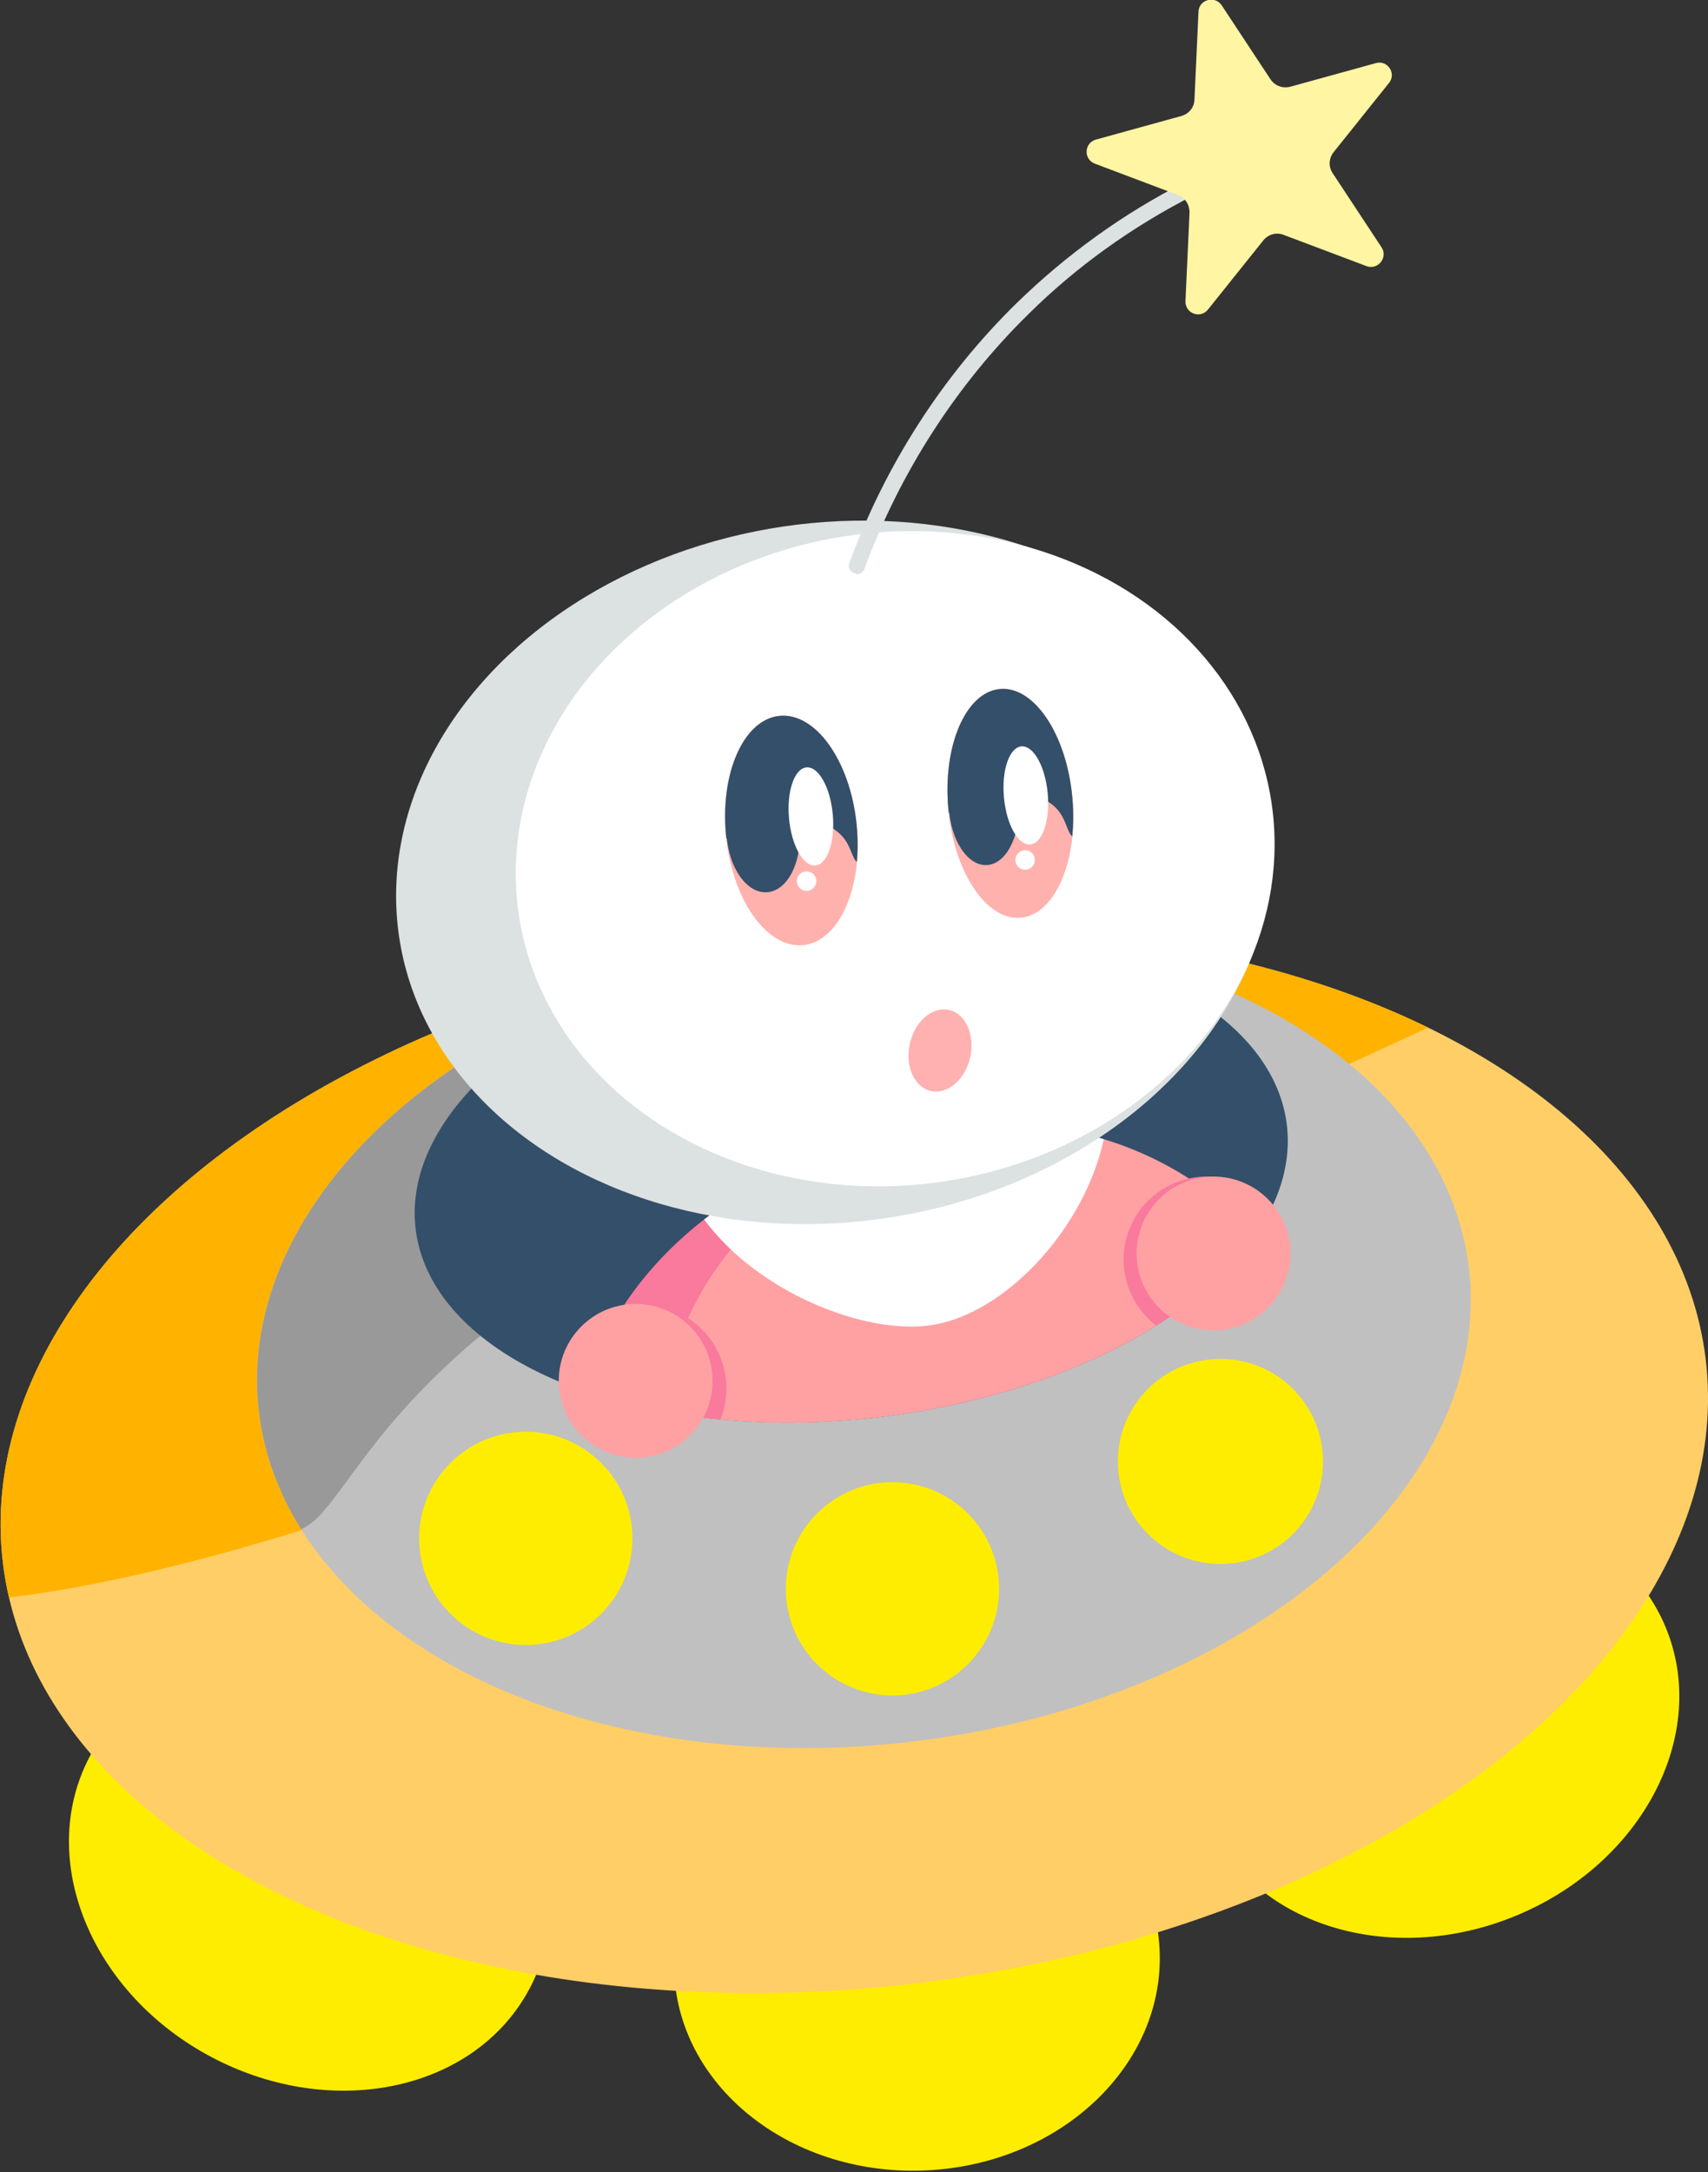 <?xml version="1.0" encoding="UTF-8"?>
<svg id="_レイヤー_1" xmlns="http://www.w3.org/2000/svg" version="1.1" xmlns:xlink="http://www.w3.org/1999/xlink" viewBox="0 0 419.7 533.7">
  <rect x="0" y="0" width="419.7" height="533.7" fill="#333333" stroke="none"/>
  <!-- Generator: Adobe Illustrator 29.3.1, SVG Export Plug-In . SVG Version: 2.1.0 Build 151)  -->
  <defs>
    <style>
      .st0 {
        clip-path: url(#clippath-4);
      }

      .st1 {
        fill: #dce1e1;
      }

      .st2 {
        fill: #fff;
      }

      .st3 {
        fill: #ffb0b0;
      }

      .st4 {
        fill: none;
      }

      .st5 {
        clip-path: url(#clippath-1);
      }

      .st6 {
        clip-path: url(#clippath-5);
      }

      .st7 {
        fill: #ffb300;
      }

      .st8 {
        fill: silver;
      }

      .st9 {
        clip-path: url(#clippath-3);
      }

      .st10 {
        fill: #ffb1ae;
      }

      .st11 {
        fill: #ffa1a3;
      }

      .st12 {
        fill: #344f69;
      }

      .st13 {
        fill: #fff5a3;
      }

      .st14 {
        fill: #f97a9c;
      }

      .st15 {
        clip-path: url(#clippath-2);
      }

      .st16 {
        fill: #ffce67;
      }

      .st17 {
        clip-path: url(#clippath);
      }

      .st18 {
        fill: #99999a;
      }

      .st19 {
        fill: #ffed00;
      }
    </style>
    <clipPath id="clippath">
      <ellipse class="st4" cx="209.9" cy="359" rx="210.7" ry="129.2" transform="translate(-41 27.4) rotate(-6.8)"/>
    </clipPath>
    <clipPath id="clippath-1">
      <ellipse class="st4" cx="212.3" cy="329.2" rx="149.7" ry="99.4" transform="translate(-37.5 27.5) rotate(-6.8)"/>
    </clipPath>
    <clipPath id="clippath-2">
      <ellipse class="st4" cx="209.2" cy="289.2" rx="107.8" ry="59.4" transform="translate(-32.8 26.8) rotate(-6.8)"/>
    </clipPath>
    <clipPath id="clippath-3">
      <path class="st4" d="M326.5,341.8c6.2,42.3-25.3,82.1-70.4,88.8-1.7.3-3.3.4-5,.6-1.9.4-3.7.7-5.6,1-50.9,7.6-97.3-20.6-103.6-63-6.3-42.4,29.9-82.8,80.9-90.4,1.9-.3,3.7-.5,5.6-.7,1.6-.4,3.2-.7,4.9-.9,45.1-6.7,86.8,22.2,93.1,64.6h.1Z"/>
    </clipPath>
    <clipPath id="clippath-4">
      <ellipse class="st4" cx="248.3" cy="197.4" rx="15.3" ry="28.2" transform="translate(-16.9 23.3) rotate(-5.2)"/>
    </clipPath>
    <clipPath id="clippath-5">
      <ellipse class="st4" cx="194.5" cy="204" rx="16.1" ry="28.3" transform="translate(-20.3 21.5) rotate(-6)"/>
    </clipPath>
  </defs>
  <g>
    <ellipse class="st19" cx="225.3" cy="481.9" rx="59.7" ry="51.4" transform="translate(-24.9 12.5) rotate(-3)"/>
    <ellipse class="st19" cx="352.8" cy="423.2" rx="61.1" ry="51.4" transform="translate(-134.6 166.4) rotate(-22.4)"/>
    <ellipse class="st19" cx="76.1" cy="460" rx="51.4" ry="61.1" transform="translate(-366.8 314.4) rotate(-62.4)"/>
    <ellipse class="st16" cx="209.9" cy="359" rx="210.7" ry="129.2" transform="translate(-41 27.4) rotate(-6.8)"/>
    <g class="st17">
      <path class="st7" d="M358.4,249.1l-56.2-105.5L-16.9,94.6l-105.7,192.3c20.7,35.6,41.5,71.1,62.3,106.6,11.1.2,22.5-2,34.1-.5,52,6.9,187.7-43,250.4-82.1l134.1-61.8h0Z"/>
    </g>
    <ellipse class="st8" cx="212.3" cy="329.2" rx="149.7" ry="99.4" transform="translate(-37.5 27.5) rotate(-6.8)"/>
    <g class="st5">
      <path class="st18" d="M210.5,110.9c-36.2-28-131.8,11-168.1,80.1-41.8,79.5,2.5,184,27.8,185.4,11.4.7,14.3-19.9,47-47.5,25.9-21.9,42.6-24.7,58.1-35.1,54.8-36.5,74.3-152.7,35.2-182.9h0Z"/>
    </g>
    <circle class="st19" cx="299.9" cy="359.1" r="25.2"/>
    <circle class="st19" cx="219.3" cy="390.4" r="26.2"/>
    <circle class="st19" cx="129.2" cy="378" r="26.2"/>
    <ellipse class="st12" cx="209.2" cy="289.2" rx="107.8" ry="59.4" transform="translate(-32.8 26.8) rotate(-6.8)"/>
  </g>
  <g class="st15">
    <g>
      <g class="st9">
        <g>
          <ellipse class="st14" cx="234.2" cy="355.2" rx="93.3" ry="77.6" transform="translate(-49.4 38) rotate(-8.4)"/>
          <ellipse class="st11" cx="244.7" cy="353.6" rx="82.6" ry="77.6" transform="translate(-49 39.5) rotate(-8.4)"/>
          <path class="st2" d="M270.3,256.5c-8.3-24.2-35.5-40.2-63.2-33.8-27.5,6.4-45.1,32.5-41.9,58.1,3.7,29.5,43.4,48.4,64.3,44.7,24.1-4.2,50.6-40.2,40.8-68.9h0Z"/>
        </g>
      </g>
      <circle class="st14" cx="157.9" cy="341.2" r="20.6"/>
      <circle class="st14" cx="296.5" cy="309.5" r="20.4"/>
    </g>
  </g>
  <g>
    <ellipse class="st1" cx="205" cy="214.3" rx="108.1" ry="85.9" transform="translate(-29.1 32.3) rotate(-8.4)"/>
    <ellipse class="st2" cx="220" cy="211" rx="93.5" ry="80.2" transform="translate(-28.5 34.4) rotate(-8.4)"/>
    <path class="st1" d="M210.5,141.1c.8,0,1.6-.5,1.9-1.3,8.7-23.6,22.6-45.2,40.2-62.5,11.9-11.8,25.6-21.6,40.7-29.3.9-.5,1.3-1.7.8-2.6s-1.7-1.3-2.6-.8c-15.4,7.8-29.4,17.9-41.7,29.9-18.1,17.7-32.3,39.8-41.1,63.9-.4.9.1,2,1.1,2.4.2.1.4.1.6.1v.2Z"/>
    <path class="st13" d="M293.5,24.4c0,2-1.4,3.6-3.2,4.1l-21,5.8c-2.9.8-3.1,4.8-.3,5.9l20.4,7.7c1.8.6,2.9,2.4,2.9,4.3l-1,21.8c-.1,3,3.6,4.4,5.5,2.1l13.6-17c1.2-1.5,3.2-2.1,5-1.4l20.4,7.7c2.8,1,5.3-2.1,3.7-4.6l-12-18.2c-1.1-1.6-1-3.7.2-5.2l13.6-17c1.9-2.3-.3-5.7-3.2-4.9l-21,5.8c-1.9.5-3.8-.2-4.9-1.8l-12-18.2c-1.7-2.5-5.6-1.4-5.7,1.6l-1,21.8v-.3Z"/>
    <g>
      <ellipse class="st10" cx="248.3" cy="197.4" rx="15.3" ry="28.2" transform="translate(-16.9 23.3) rotate(-5.2)"/>
      <g>
        <ellipse class="st10" cx="248.3" cy="197.4" rx="15.3" ry="28.2" transform="translate(-16.9 23.3) rotate(-5.2)"/>
        <g class="st0">
          <path class="st12" d="M264.2,205.9c.4,0,.4-.2,1.3-.2,3.2-.3,4.5,1.4,6,.8,1.2-.5,1.8-2,2-3.3,1.6-11.8,2.7-23.9,1.4-35.8-.3-2.8-.8-5.7-2.2-8.1-1.9-3.1-5.4-4.8-8.8-5.5s-6.9-.5-10.4-.7c-1.6,0-3.3-.3-4.9.1-1.5.4-2.9,1.4-4.2,2.3-2.2,1.6-4.5,3.3-6.3,5.5-1.7,2.1-2.8,4.8-3.9,7.4-1.6,3.8-3,7.6-4.1,11.6-1.4,5.1-2.1,10.5-1.1,15.7.2,1.4.7,2.8,1.7,3.6,1.4,1.2,2.7-.1,6.2-.1s4.7,1.4,7,.4c1.5-.7,1.3-1.3,3.1-2.4,3-1.8,6.1-1.4,6.6-1.4,2.3,0,5,1.4,6.7,3.7,2.1,2.8,2,6,4,6.4h-.1Z"/>
        </g>
      </g>
      <ellipse class="st12" cx="241.7" cy="197.9" rx="8.6" ry="14.7" transform="translate(-10 12.9) rotate(-3)"/>
      <ellipse class="st2" cx="252.1" cy="195.4" rx="5.4" ry="12.1" transform="translate(-16.7 23.7) rotate(-5.2)"/>
      <circle class="st2" cx="251.9" cy="211.3" r="2.4"/>
    </g>
    <g>
      <ellipse class="st10" cx="194.5" cy="204" rx="16.1" ry="28.3" transform="translate(-20.3 21.5) rotate(-6)"/>
      <g>
        <ellipse class="st10" cx="194.5" cy="204" rx="16.1" ry="28.3" transform="translate(-20.3 21.5) rotate(-6)"/>
        <g class="st6">
          <path class="st12" d="M211.6,212.3c.4,0,.4-.2,1.3-.2,3.3-.3,4.7,1.4,6.3.8,1.2-.5,1.9-2,2.1-3.3,1.7-11.8,2.8-23.9,1.4-35.8-.4-2.8-.9-5.7-2.4-8.1-2.1-3.2-5.7-4.9-9.3-5.6s-7.3-.5-11-.7c-1.7,0-3.4-.3-5.1.1-1.6.4-3,1.4-4.4,2.3-2.3,1.6-4.7,3.3-6.6,5.5-1.8,2.2-3,4.8-4.1,7.4-1.6,3.8-3.1,7.6-4.2,11.6-1.4,5.1-2.2,10.5-1.1,15.7.2,1.4.7,2.8,1.8,3.6,1.5,1.2,2.8-.1,6.5-.1s4.9,1.4,7.3.4c1.6-.7,1.4-1.3,3.3-2.4,3.2-1.8,6.4-1.4,6.9-1.4,2.4.2,5.2,1.5,7,3.8,2.2,2.7,2.1,6,4.2,6.4h.1Z"/>
        </g>
      </g>
      <ellipse class="st12" cx="187.5" cy="204.6" rx="9" ry="14.7" transform="translate(-12.8 12.5) rotate(-3.7)"/>
      <ellipse class="st2" cx="199.3" cy="200.6" rx="5.4" ry="12.1" transform="translate(-17.4 18.9) rotate(-5.2)"/>
      <circle class="st2" cx="198.2" cy="216.5" r="2.4"/>
    </g>
    <ellipse class="st3" cx="231" cy="258" rx="10.2" ry="7.6" transform="translate(-70.9 427.8) rotate(-77.5)"/>
  </g>
  <circle class="st11" cx="298.2" cy="308" r="18.9"/>
  <circle class="st11" cx="156.2" cy="339.3" r="18.9"/>
</svg>